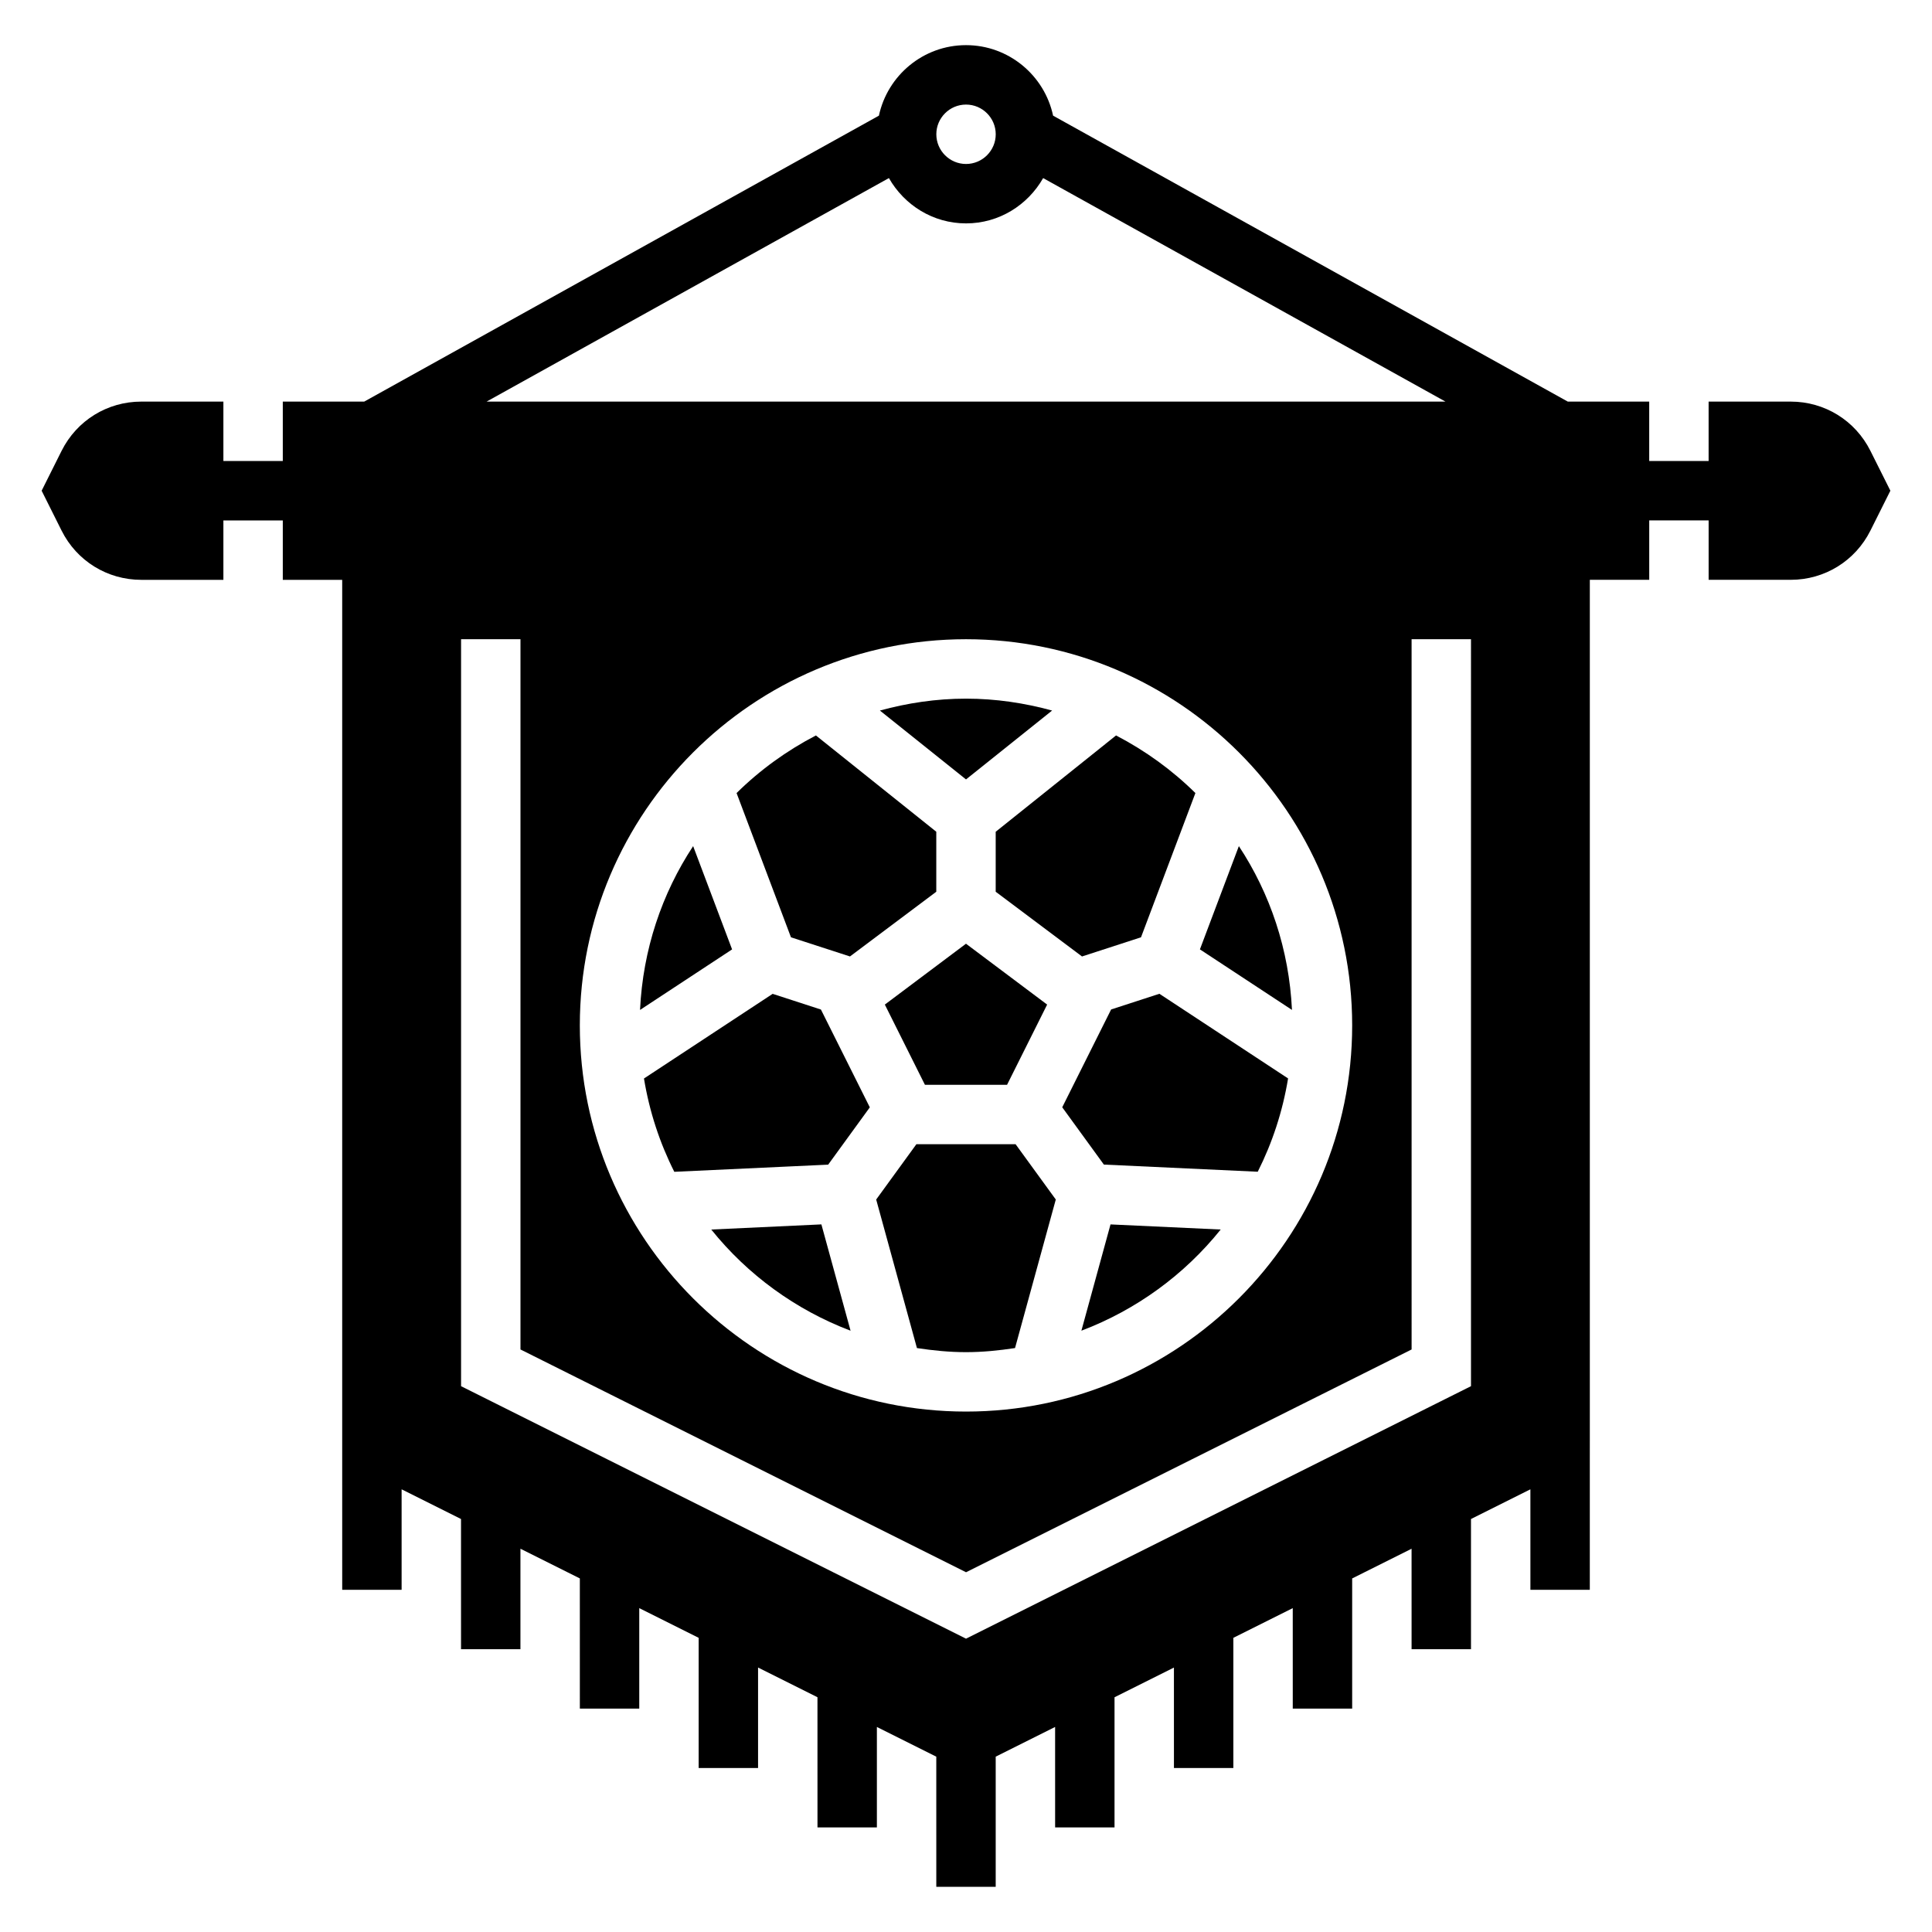 <?xml version="1.0" encoding="UTF-8"?>
<!-- Uploaded to: SVG Repo, www.svgrepo.com, Generator: SVG Repo Mixer Tools -->
<svg fill="#000000" width="800px" height="800px" version="1.1" viewBox="144 144 512 512" xmlns="http://www.w3.org/2000/svg">
 <g>
  <path d="m639.68 263.48c-4.023-8.051-12.125-13.051-21.121-13.051h-21.758v15.742h-15.742v-15.742h-21.578l-136.4-75.777c-2.273-10.656-11.75-18.688-23.078-18.688s-20.805 8.031-23.082 18.688l-136.4 75.777h-21.578v15.742l-15.742 0.004v-15.742l-21.758-0.004c-8.996 0-17.09 5-21.121 13.051l-5.285 10.566 5.281 10.562c4.023 8.055 12.125 13.055 21.125 13.055h21.758v-15.742h15.742v15.742h15.742v233.15l0.004 34.496h15.742v-26.625l15.742 7.871 0.004 34.496h15.742v-26.625l15.742 7.871 0.004 34.5h15.742v-26.625l15.742 7.871v34.496h15.742v-26.625l15.742 7.871 0.004 34.5h15.742v-26.625l15.742 7.871 0.004 34.496h15.742v-34.496l15.742-7.871 0.004 26.625h15.742v-34.496l15.742-7.871 0.004 26.621h15.742v-34.496l15.742-7.871 0.004 26.625h15.742v-34.496l15.742-7.871 0.004 26.621h15.742v-34.496l15.742-7.871 0.004 26.625h15.742v-34.496l0.004-4.867v-228.29h15.742v-15.742h15.742v15.742h21.758c8.996 0 17.09-5 21.121-13.051l5.285-10.566zm-137.34 152.26c0 56.426-45.91 102.34-102.34 102.34s-102.34-45.91-102.34-102.34c0-56.426 45.91-102.34 102.34-102.34s102.34 45.91 102.34 102.34zm31.488 95.613-133.82 66.914-133.82-66.914v-197.95h15.742v188.22l118.08 59.039 118.08-59.039-0.004-188.22h15.742zm-133.82-339.64c4.336 0 7.871 3.535 7.871 7.871 0 4.336-3.535 7.871-7.871 7.871s-7.871-3.535-7.871-7.871c-0.004-4.336 3.531-7.871 7.871-7.871zm-20.438 19.48c4.07 7.133 11.652 12.008 20.438 12.008s16.367-4.871 20.438-12.004l106.62 59.234h-254.12z"/>
  <path d="m407.87 380.32 22.875 17.152 15.633-5.078 14.414-38.227c-6.172-6.094-13.266-11.234-21.027-15.266l-31.895 25.523z"/>
  <path d="m430.58 496.65c14.586-5.535 27.316-14.848 36.918-26.812l-29.199-1.355z"/>
  <path d="m472.31 368.23-10.32 27.363 24.395 16.043c-0.758-15.973-5.785-30.836-14.074-43.406z"/>
  <path d="m438.46 411.52-12.957 25.922 11.035 15.184 40.777 1.898c3.863-7.668 6.598-15.973 8.039-24.727l-34.102-22.434z"/>
  <path d="m332.49 469.84c9.613 11.965 22.332 21.277 36.918 26.812l-7.731-28.176z"/>
  <path d="m389.12 431.49h21.758l10.625-21.266-21.504-16.129-21.508 16.129z"/>
  <path d="m386.85 447.23-10.652 14.656 10.801 39.367c4.254 0.641 8.566 1.082 13 1.082s8.746-0.441 12.996-1.086l10.801-39.367-10.652-14.652z"/>
  <path d="m377.18 332.3 22.824 18.254 22.82-18.254c-7.281-1.992-14.91-3.152-22.82-3.152-7.914 0-15.539 1.16-22.824 3.152z"/>
  <path d="m348.76 407.38-34.102 22.434c1.441 8.754 4.172 17.059 8.039 24.727l40.777-1.898 11.035-15.184-12.957-25.922z"/>
  <path d="m327.69 368.23c-8.289 12.578-13.32 27.434-14.074 43.414l24.395-16.043z"/>
  <path d="m369.25 397.47 22.875-17.152v-15.895l-31.898-25.52c-7.762 4.031-14.855 9.172-21.027 15.266l14.414 38.227z"/>
 </g>
</svg>